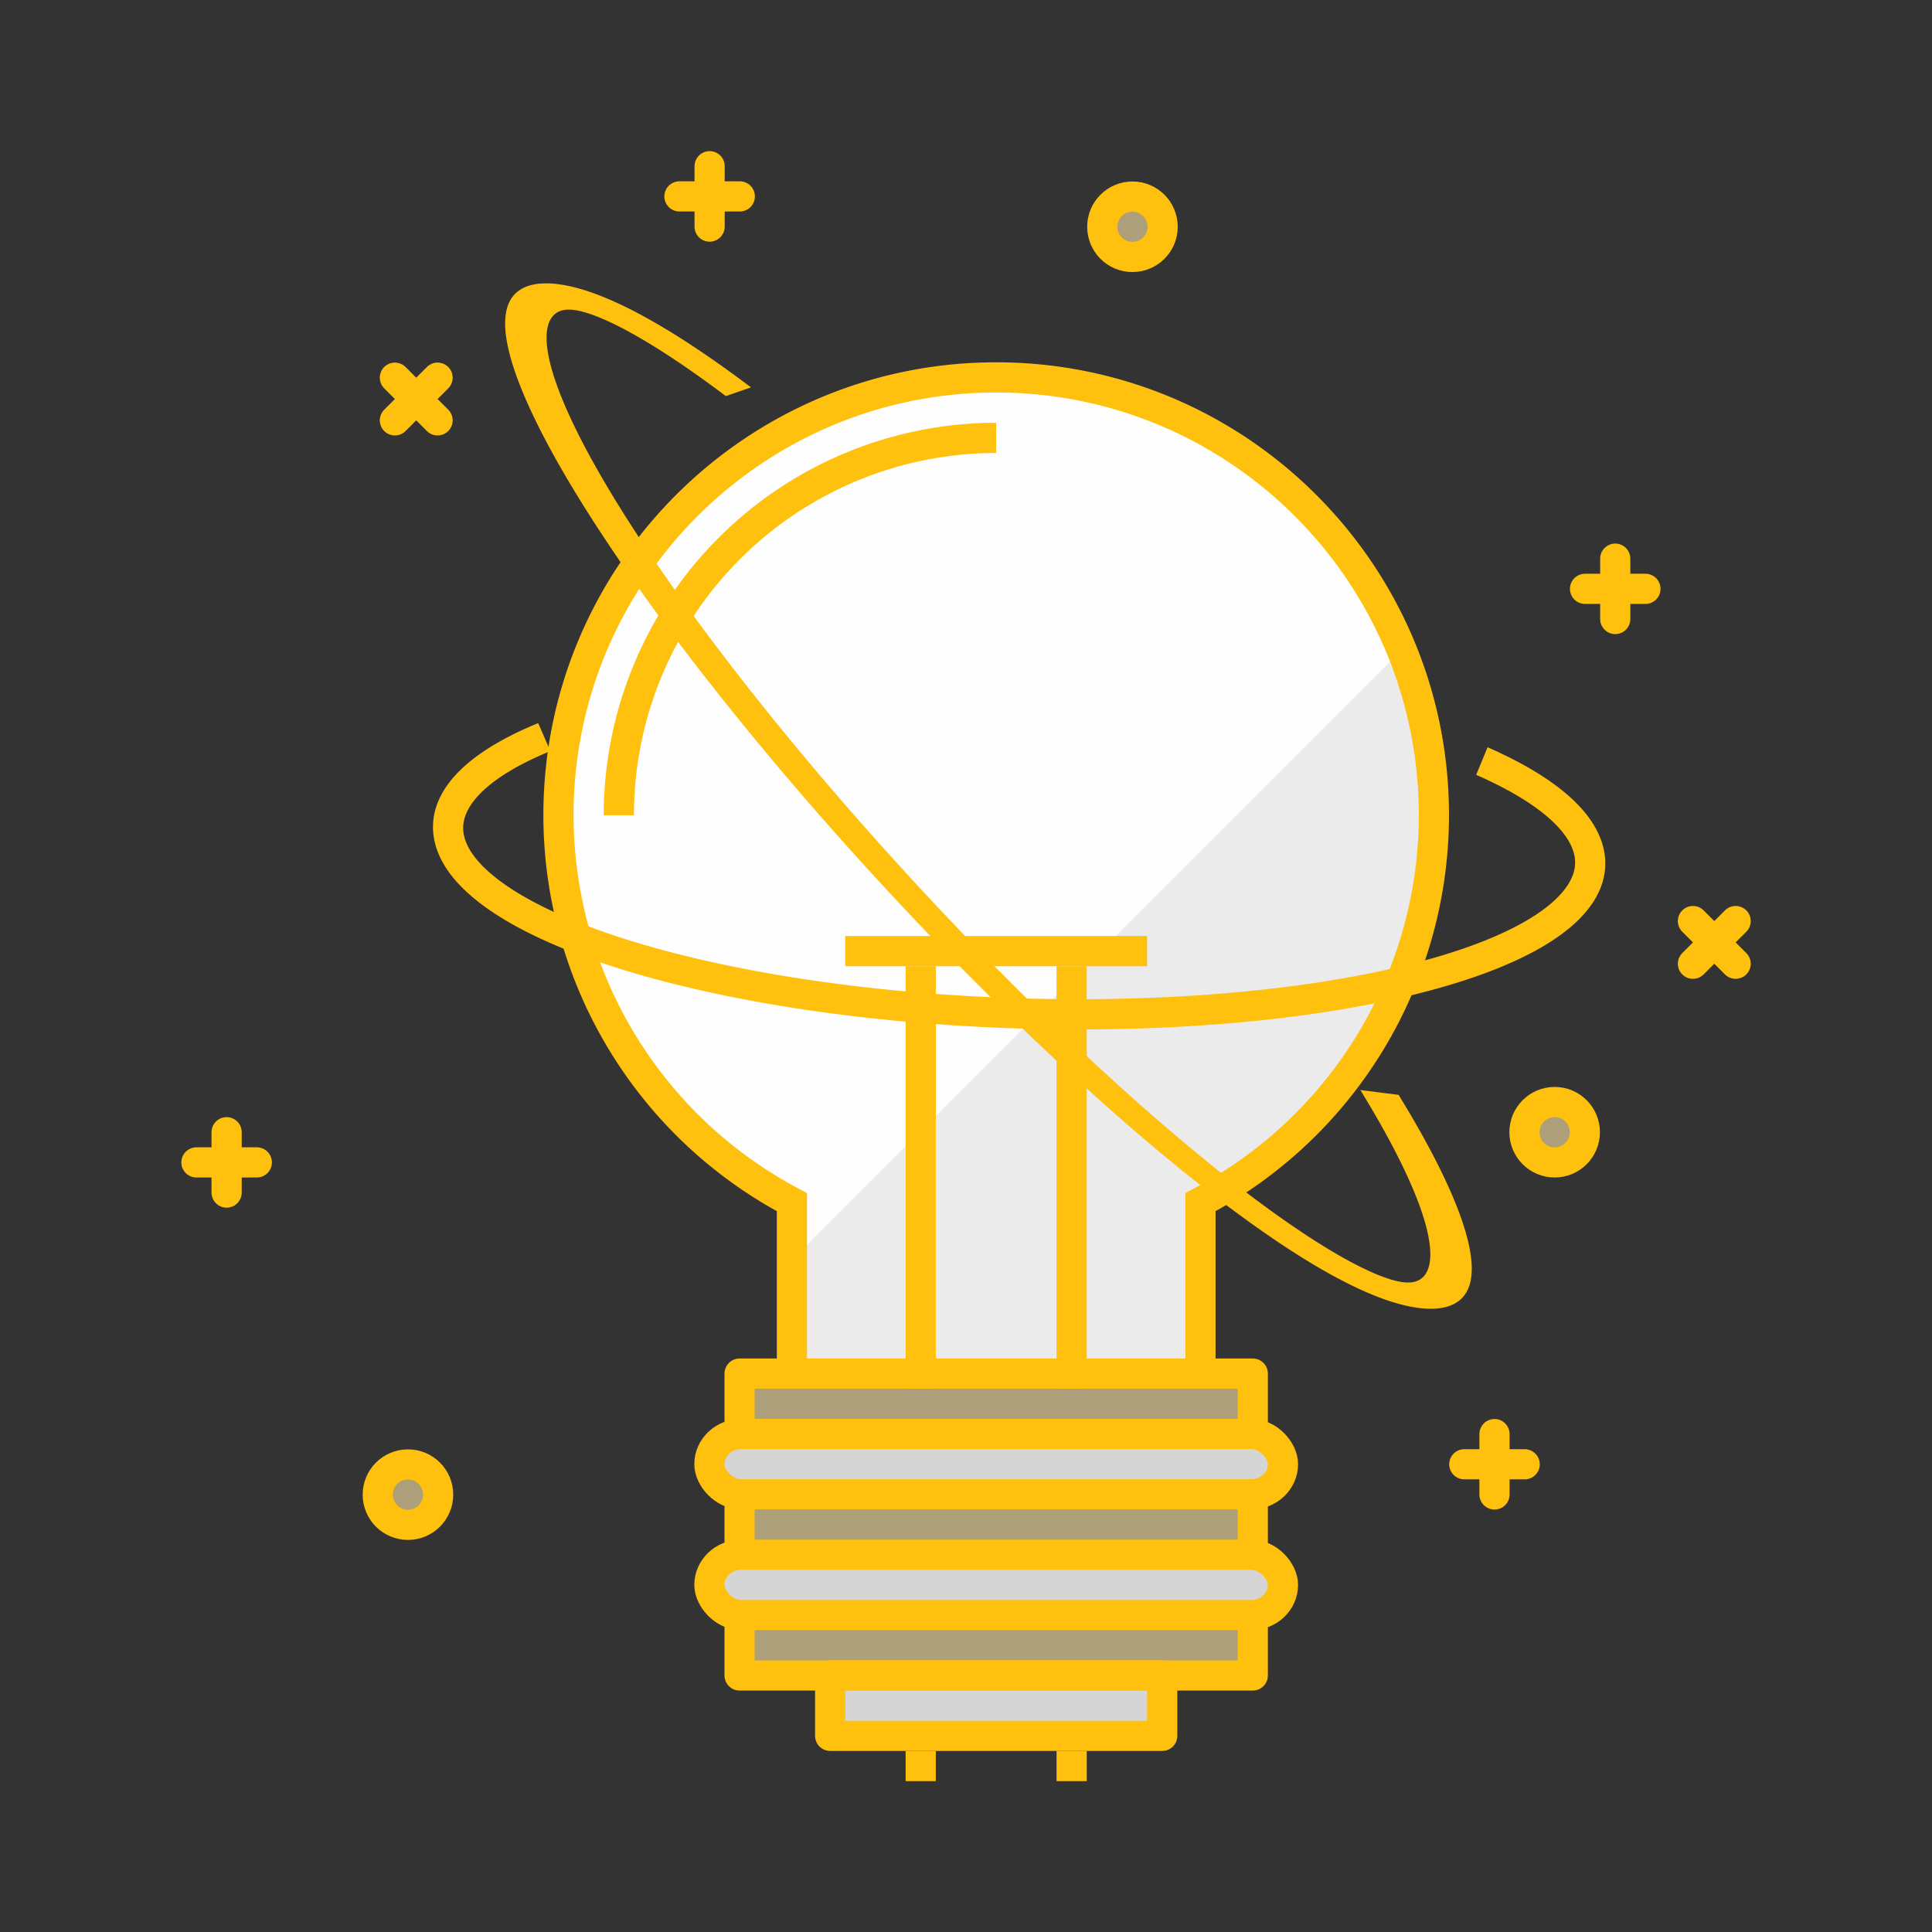 <svg xmlns="http://www.w3.org/2000/svg" viewBox="0 0 64 64" id="Startup"><rect x="0" y="0" width="64" height="64" fill="#333333" stroke="none"/><g transform="translate(-728 -1783.871)" fill="#ff6600" class="color000000 svgShape"><circle cx="741.514" cy="1833.383" r="1" fill="#ac9f7a" color="#000" overflow="visible" style="isolation:auto;mix-blend-mode:normal" class="color6ca6fd svgShape"></circle><circle cx="779.5" cy="1821.377" r="1" fill="#ac9f7a" color="#000" overflow="visible" style="isolation:auto;mix-blend-mode:normal" class="color6ca6fd svgShape"></circle><circle cx="765.514" cy="1791.383" r="1" fill="#ac9f7a" color="#000" overflow="visible" style="isolation:auto;mix-blend-mode:normal" class="color6ca6fd svgShape"></circle><path fill="#d5d5d5" d="M755.5 1839.369h11v2.004h-11z" class="colorb2cdf8 svgShape"></path><path fill="#ac9f7a" d="M769.5 1837.558v1.815h-17v-10h17v5.988z" class="color6ca6fd svgShape"></path><path fill="#fefefe" d="M767.767 1829.365v-5.672a14.504 14.504 0 0 0 7.733-12.817c0-8.01-6.492-14.503-14.5-14.503s-14.5 6.493-14.5 14.503a14.504 14.504 0 0 0 7.733 12.817v5.672" class="colorf4f7f8 svgShape"></path><path fill="#ebebeb" d="m774.43 1805.41-20.198 20.198v3.756h13.536v-5.67a14.505 14.505 0 0 0 7.732-12.818c0-1.935-.382-3.779-1.07-5.465z" class="colordae7fc svgShape"></path><path fill="none" stroke="#ffc00e" d="M767.767 1829.365v-5.672a14.504 14.504 0 0 0 7.733-12.817c0-8.01-6.492-14.503-14.5-14.503s-14.5 6.493-14.5 14.503a14.504 14.504 0 0 0 7.733 12.817v5.672m4.267-13.488v14m5-14v14" class="colorStroke0e7bff svgStroke"></path><path fill="none" stroke="#ffc00e" stroke-linecap="round" stroke-linejoin="round" d="M755.5 1839.369h11v2.004h-11z" class="colorStroke0e7bff svgStroke"></path><rect width="19" height="2" x="751.5" y="1831.373" fill="#d5d5d5" rx="1.056" ry="1" class="colorb2cdf8 svgShape"></rect><path fill="none" stroke="#ffc00e" stroke-linecap="round" stroke-linejoin="round" d="M752.5 1835.301v-1.907m0-2.085v-1.936h17v1.925m0 2.103v1.96m0 2.197v1.815h-17v-1.948" class="colorStroke0e7bff svgStroke"></path><rect width="19" height="2" x="751.5" y="1835.373" fill="#d5d5d5" rx="1.056" ry="1" class="colorb2cdf8 svgShape"></rect><rect width="19" height="2" x="751.5" y="1831.373" fill="none" stroke="#ffc00e" rx="1.056" ry="1" class="colorStroke0e7bff svgStroke"></rect><rect width="19" height="2" x="751.5" y="1835.373" fill="none" stroke="#ffc00e" rx="1.056" ry="1" class="colorStroke0e7bff svgStroke"></rect><path fill="none" stroke="#ffc00e" d="M766 1815.377h-10m-7.5-4.5a12.5 12.5 0 0 1 12.5-12.5" class="colorStroke0e7bff svgStroke"></path><path fill="none" stroke="#ffc00e" stroke-width="1.149" d="M-796.315 2404.306a5.57 21.86 0 0 1-7.778 4.66 5.57 21.86 0 0 1-1.207-30.511 5.57 21.86 0 0 1 7.772-4.812" transform="matrix(1 0 .653 .757 0 0)" class="colorStroke0e7bff svgStroke"></path><path fill="none" stroke="#ffc00e" stroke-width="1.149" d="M-2318.316 2404.306a5.57 21.86 0 0 1-7.777 4.66 5.57 21.86 0 0 1-1.207-30.511 5.57 21.86 0 0 1 7.772-4.812" transform="skewX(40.776) scale(1 -.757)" class="colorStroke0e7bff svgStroke"></path><path fill="none" stroke="#ffc00e" d="M-1785.162-746.03a5.57 18.916 0 0 1-7.327-3.436 5.57 18.916 0 0 1 .137-25.114 5.57 18.916 0 0 1 7.36-2.509" transform="matrix(0 -1 -1 -.031 0 0)" class="colorStroke0e7bff svgStroke"></path><circle style="isolation:auto;mix-blend-mode:normal" cx="741.514" cy="1833.383" r="1" fill="none" stroke="#ffc00e" stroke-linecap="round" stroke-linejoin="round" color="#000" overflow="visible" class="colorStroke0e7bff svgStroke"></circle><circle style="isolation:auto;mix-blend-mode:normal" cx="779.5" cy="1821.377" r="1" fill="none" stroke="#ffc00e" stroke-linecap="round" stroke-linejoin="round" color="#000" overflow="visible" class="colorStroke0e7bff svgStroke"></circle><circle style="isolation:auto;mix-blend-mode:normal" cx="765.514" cy="1791.383" r="1" fill="none" stroke="#ffc00e" stroke-linecap="round" stroke-linejoin="round" color="#000" overflow="visible" class="colorStroke0e7bff svgStroke"></circle><path fill="none" stroke="#ffc00e" stroke-linecap="round" stroke-linejoin="round" d="M735.507 1823.377v-2m-1 1h2m41 11v-2m-1 1h2m3-28v-2m-1 1h2m-31-12v-2m-1 1h2m-11.426 7.419 1.414-1.414m-1.414 0 1.414 1.414m41.586 18 1.414-1.414m-1.414 0 1.414 1.414" class="colorStroke0e7bff svgStroke"></path><path fill="none" stroke="#ffc00e" d="M758.5 1841.873v1m5-1v1m-5-1v1m5-1v1" class="colorStroke0e7bff svgStroke"></path></g></svg>